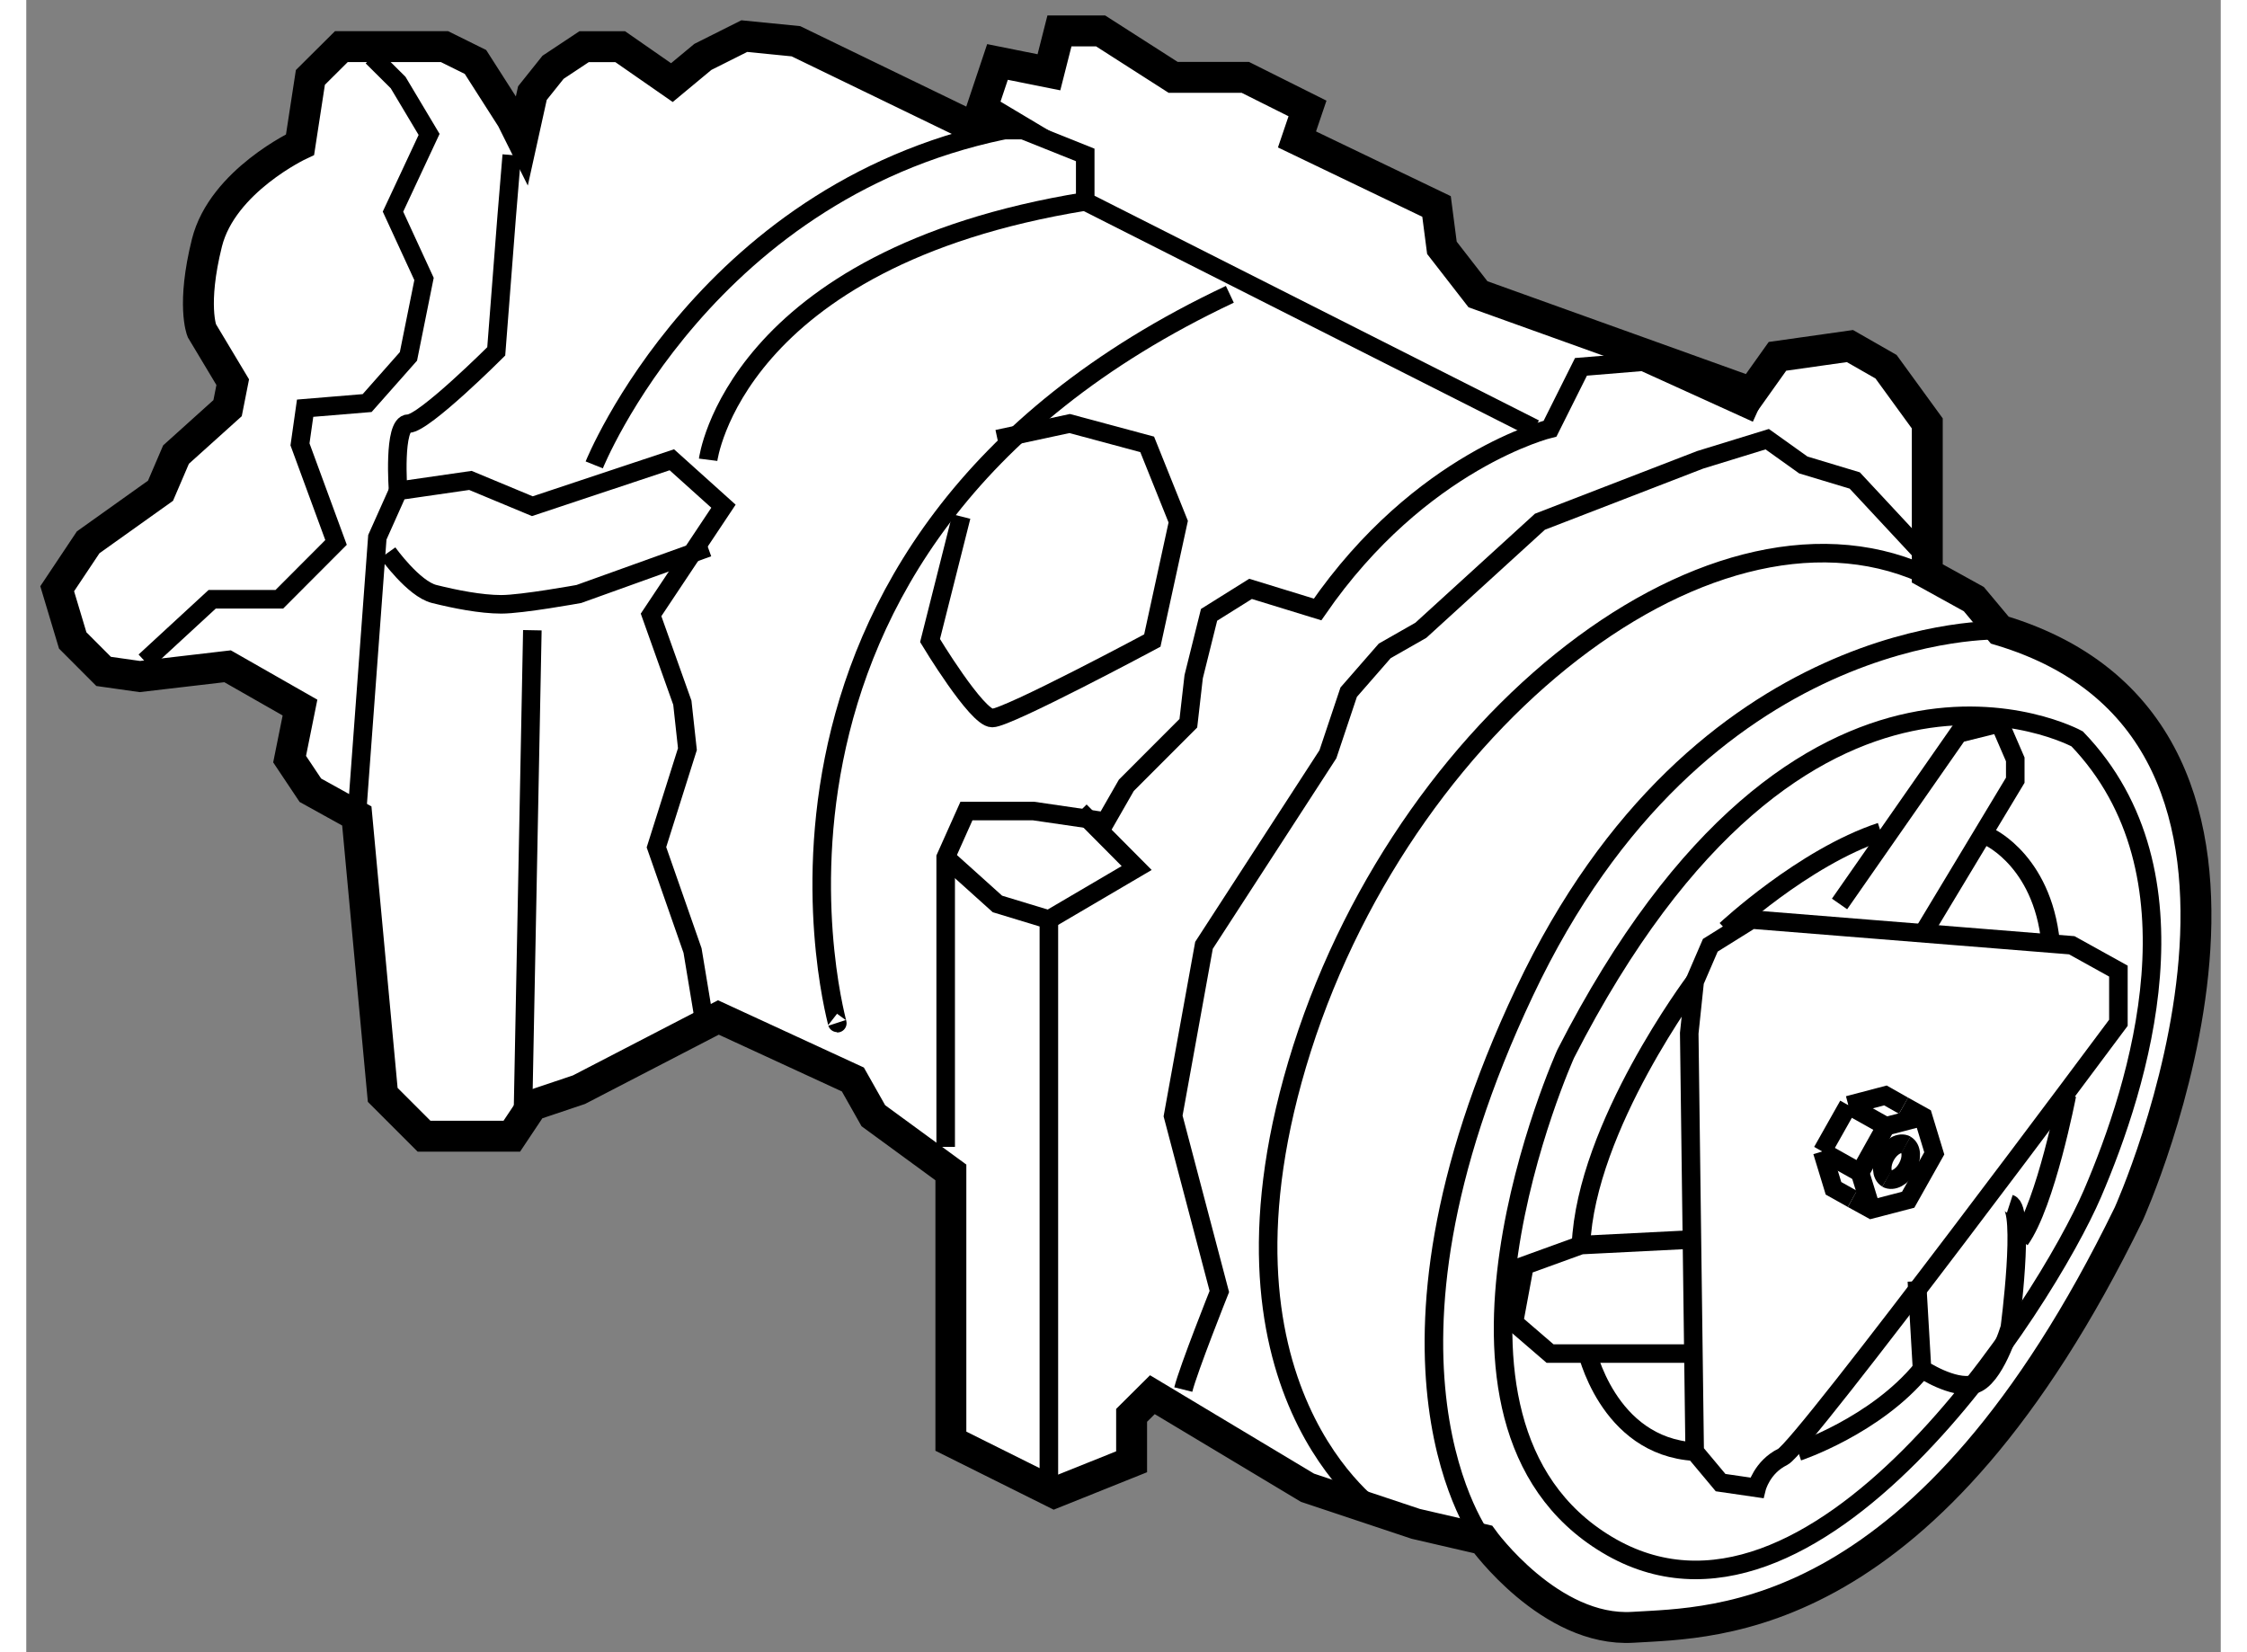 <?xml version="1.0" encoding="utf-8"?>
<!-- Generator: Adobe Illustrator 15.1.0, SVG Export Plug-In . SVG Version: 6.00 Build 0)  -->
<!DOCTYPE svg PUBLIC "-//W3C//DTD SVG 1.1//EN" "http://www.w3.org/Graphics/SVG/1.1/DTD/svg11.dtd">
<svg version="1.1" xmlns="http://www.w3.org/2000/svg" xmlns:xlink="http://www.w3.org/1999/xlink" x="0px" y="0px" width="244.8px"
	 height="180px" viewBox="114.002 67.967 35.492 26.722" enable-background="new 0 0 244.8 180" xml:space="preserve">
	
<rect x="114.002" y="67.967" width="35.492" height="26.722" fill="#808080" stroke="none"/>
	
<g><path fill="#FFFFFF" stroke="#000000" stroke-width="0.5" d="M121.854,69.887l-0.587-0.918l-0.501-0.248h-1.668l-0.501,0.498
				l-0.167,1.087c0,0-1.254,0.585-1.506,1.587c-0.251,1.004-0.083,1.421-0.083,1.421l0.5,0.834l-0.083,0.42l-0.834,0.751
				l-0.251,0.585l-1.17,0.834l-0.501,0.751l0.251,0.836l0.5,0.501l0.585,0.083l1.42-0.166l1.171,0.668l-0.168,0.834l0.336,0.503
				l0.751,0.416l0.419,4.511l0.668,0.668h0.75h0.67l0.333-0.499l0.753-0.253l2.255-1.168l2.175,1.003l0.331,0.586l1.254,0.917v4.347
				l1.674,0.834l1.249-0.501v-0.751l0.336-0.334l2.509,1.505l1.751,0.584l1.089,0.252c0,0,1.085,1.504,2.423,1.421
				c1.337-0.083,4.761,0,8.02-6.687c0,0,3.51-7.771-2.087-9.441l-0.419-0.501l-0.753-0.416v-2.426l-0.667-0.917l-0.584-0.334
				l-1.172,0.166l-0.417,0.586l-4.427-1.59l-0.583-0.751l-0.087-0.669l-2.257-1.084l0.17-0.501l-1.006-0.503h-1.167l-1.173-0.751
				h-0.666l-0.17,0.669l-0.832-0.167l-0.252,0.753l0.417,0.249h-0.665l-2.76-1.337l-0.835-0.083l-0.67,0.336l-0.501,0.416
				l-0.836-0.581h-0.584l-0.502,0.333l-0.334,0.418l-0.166,0.751L121.854,69.887z"></path><path fill="none" stroke="#000000" stroke-width="0.3" d="M144.096,87.029c-0.092-0.054-0.104-0.219-0.021-0.37
					c0.083-0.151,0.233-0.231,0.331-0.178"></path><path fill="none" stroke="#000000" stroke-width="0.3" d="M144.402,86.481c0.096,0.054,0.107,0.221,0.021,0.373
					c-0.083,0.15-0.231,0.23-0.331,0.175"></path><polyline fill="none" stroke="#000000" stroke-width="0.3" points="144.68,86.026 144.079,86.183 143.66,86.933 143.843,87.526 
								"></polyline><polyline fill="none" stroke="#000000" stroke-width="0.3" points="143.536,87.357 143.843,87.526 144.439,87.371 
					144.861,86.621 144.68,86.026 144.364,85.85 			"></polyline><polyline fill="none" stroke="#000000" stroke-width="0.3" points="143.049,86.59 143.231,87.186 143.536,87.357 			"></polyline><line fill="none" stroke="#000000" stroke-width="0.3" x1="143.471" y1="85.842" x2="143.049" y2="86.59"></line><polyline fill="none" stroke="#000000" stroke-width="0.3" points="144.364,85.85 144.071,85.684 143.471,85.842 			"></polyline><line fill="none" stroke="#000000" stroke-width="0.3" x1="143.049" y1="86.59" x2="143.66" y2="86.933"></line><line fill="none" stroke="#000000" stroke-width="0.3" x1="143.471" y1="85.842" x2="144.079" y2="86.183"></line><polyline fill="none" stroke="#000000" stroke-width="0.3" points="119.347,81.167 119.68,76.657 120.016,75.906 121.185,75.737 
				122.187,76.154 124.443,75.403 125.278,76.154 124.107,77.912 124.613,79.332 124.695,80.083 124.194,81.67 124.778,83.341 
				124.944,84.342 		"></polyline><path fill="none" stroke="#000000" stroke-width="0.3" d="M119.849,76.907c0,0,0.417,0.584,0.751,0.667
				c0.336,0.084,0.754,0.167,1.085,0.167c0.336,0,1.254-0.167,1.254-0.167l2.09-0.751"></path><polyline fill="none" stroke="#000000" stroke-width="0.3" points="115.92,78.663 117.009,77.659 118.095,77.659 119.012,76.74 
				118.429,75.154 118.512,74.569 119.515,74.486 120.183,73.731 120.435,72.479 119.933,71.39 120.517,70.141 120.016,69.302 
				119.597,68.886 		"></polyline><path fill="none" stroke="#000000" stroke-width="0.3" d="M120.016,75.906c0,0-0.083-1.088,0.167-1.088
				c0.251,0,1.42-1.168,1.42-1.168l0.168-2.171l0.083-1.004"></path><path fill="none" stroke="#000000" stroke-width="0.3" d="M123.188,75.486c0,0,1.824-4.538,6.838-5.455"></path><polyline fill="none" stroke="#000000" stroke-width="0.3" points="129.874,69.97 131.129,70.473 131.129,71.225 138.399,74.9 		
				"></polyline><path fill="none" stroke="#000000" stroke-width="0.3" d="M141.989,74.651l-1.836-0.834l-1.006,0.083l-0.5,1
				c0,0-2.091,0.503-3.76,2.924l-1.084-0.333l-0.671,0.42l-0.249,1l-0.086,0.753l-1.003,1.004l-0.336,0.586l-1.166-0.17h-1.084
				l-0.336,0.751v4.681"></path><path fill="none" stroke="#000000" stroke-width="0.3" d="M135.89,92.446c0,0-3.006-2.005-1.255-7.52
				c1.756-5.513,6.936-9.441,10.363-7.518"></path><path fill="none" stroke="#000000" stroke-width="0.3" d="M145.918,78.16c0,0-4.845-0.166-7.684,5.85
				c-2.845,6.016-0.672,8.857-0.672,8.857"></path><path fill="none" stroke="#000000" stroke-width="0.3" d="M147.172,79.917c0,0-4.43-2.426-8.272,5.094
				c0,0-2.674,5.933,0.667,7.938c3.341,2.007,7.101-3.928,7.854-5.681C148.173,85.513,149.259,82.088,147.172,79.917z"></path><path fill="none" stroke="#000000" stroke-width="0.3" d="M147.085,83.255l-5.179-0.416l-0.667,0.416l-0.253,0.586l-0.088,0.837
				l0.088,6.767l0.419,0.501l0.584,0.085c0,0,0.083-0.336,0.422-0.502c0.331-0.167,5.428-7.02,5.428-7.02v-0.836L147.085,83.255z"></path><polyline fill="none" stroke="#000000" stroke-width="0.3" points="143.329,82.587 145.251,79.83 145.918,79.664 146.171,80.249 
				146.171,80.586 144.663,83.09 		"></polyline><polyline fill="none" stroke="#000000" stroke-width="0.3" points="140.82,88.02 139.147,88.104 138.234,88.435 138.063,89.356 
				138.647,89.859 140.82,89.859 		"></polyline><path fill="none" stroke="#000000" stroke-width="0.3" d="M144.58,88.688l0.083,1.421c0,0,0.5,0.332,0.836,0.249
				s0.584-0.917,0.584-0.917s0.253-1.923,0-2.005"></path><path fill="none" stroke="#000000" stroke-width="0.3" d="M140.986,83.841c0,0-1.756,2.34-1.839,4.263"></path><path fill="none" stroke="#000000" stroke-width="0.3" d="M139.23,89.772c0,0,0.336,1.59,1.756,1.673"></path><path fill="none" stroke="#000000" stroke-width="0.3" d="M141.492,83.005c0,0,1.25-1.17,2.504-1.585"></path><path fill="none" stroke="#000000" stroke-width="0.3" d="M145.747,81.503c0,0,0.92,0.416,1.006,1.838"></path><path fill="none" stroke="#000000" stroke-width="0.3" d="M142.659,91.445c0,0,1.254-0.419,2.004-1.336"></path><path fill="none" stroke="#000000" stroke-width="0.3" d="M147.006,85.678c0,0-0.339,1.757-0.757,2.341"></path><polyline fill="none" stroke="#000000" stroke-width="0.3" points="130.541,91.863 130.541,82.84 129.709,82.587 128.873,81.835 
						"></polyline><polyline fill="none" stroke="#000000" stroke-width="0.3" points="131.045,81.084 131.961,82.006 130.541,82.84 		"></polyline><path fill="none" stroke="#000000" stroke-width="0.3" d="M132.715,90.441c0.083-0.332,0.583-1.586,0.583-1.586l-0.748-2.839
				l0.5-2.76l2.004-3.09l0.336-1.004l0.583-0.668l0.584-0.333l1.926-1.756l2.591-1.001l1.085-0.334l0.584,0.417l0.832,0.251
				l1.089,1.17"></path><path fill="none" stroke="#000000" stroke-width="0.3" d="M127.117,84.51c0.082,0.251-2.339-7.687,6.351-11.783"></path><path fill="none" stroke="#000000" stroke-width="0.3" d="M129.125,76.321l-0.506,2.006c0,0,0.755,1.253,1.006,1.253
				c0.249,0,2.589-1.253,2.589-1.253l0.419-1.923l-0.502-1.25l-1.254-0.337l-1.168,0.251"></path><path fill="none" stroke="#000000" stroke-width="0.3" d="M125.03,75.403c0,0,0.413-3.257,6.099-4.178"></path><line fill="none" stroke="#000000" stroke-width="0.3" x1="122.187" y1="78.16" x2="122.033" y2="86.079"></line></g>


</svg>